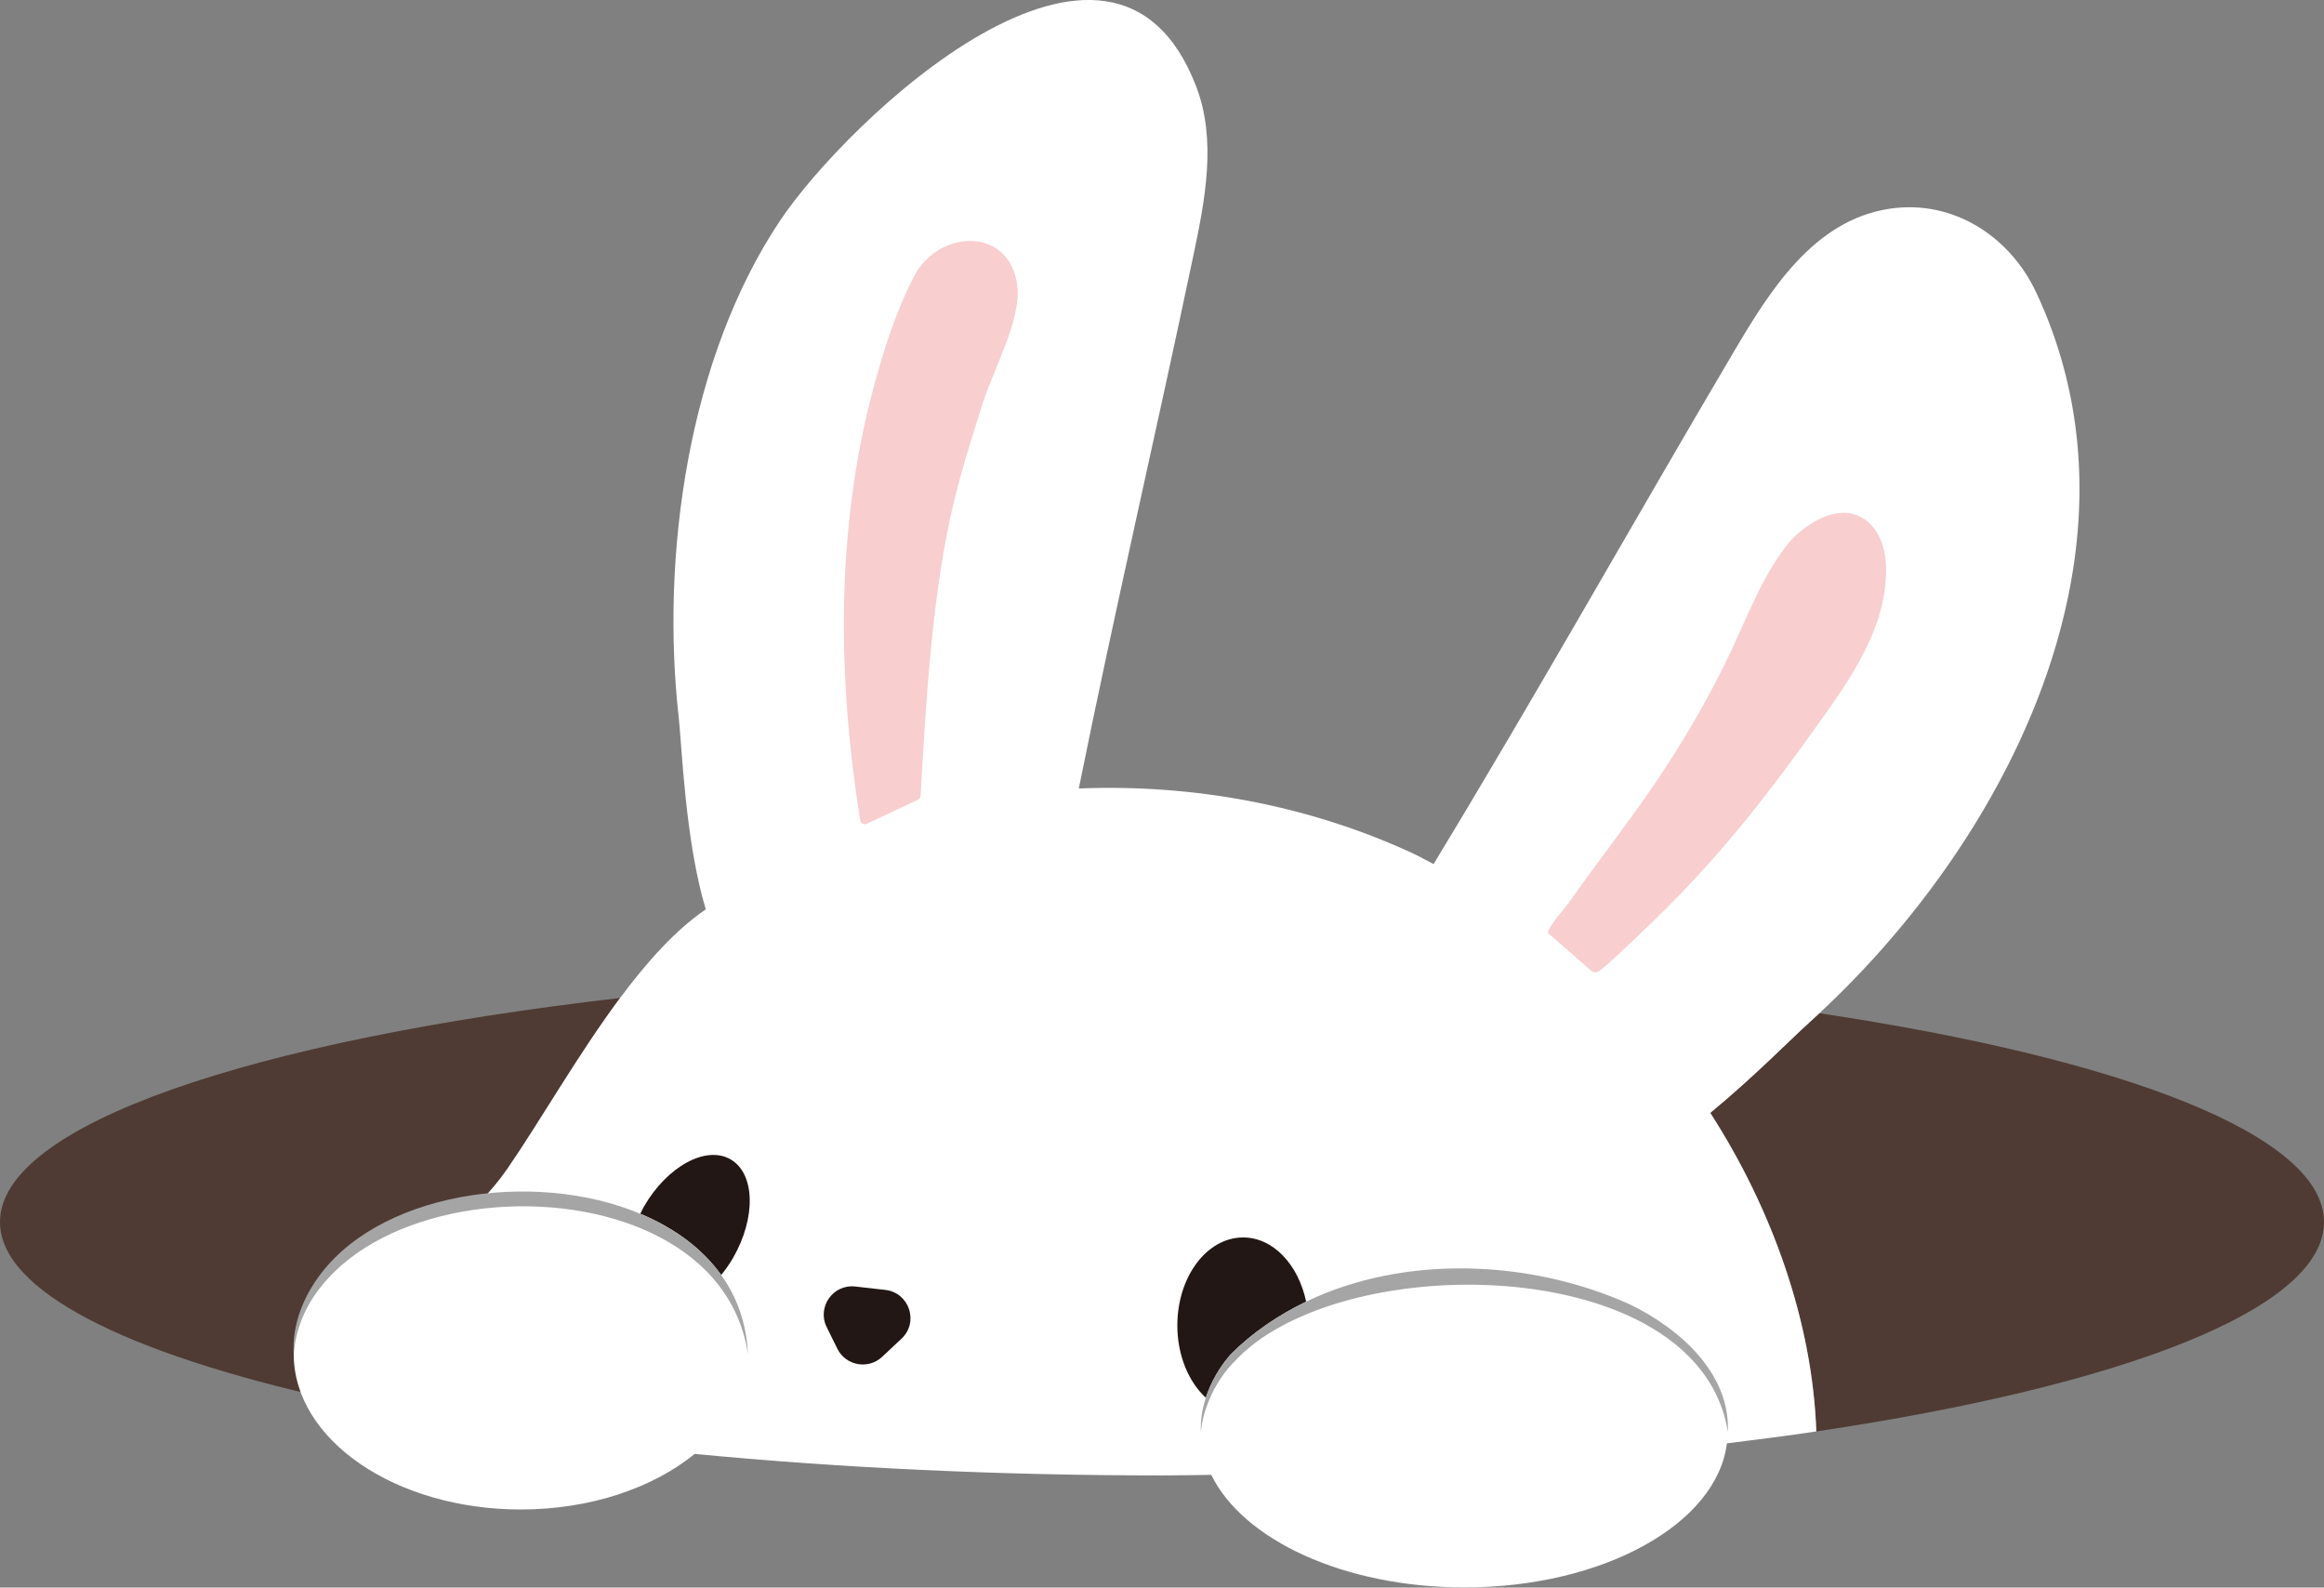 <?xml version="1.0" encoding="UTF-8"?>
<!DOCTYPE svg PUBLIC '-//W3C//DTD SVG 1.0//EN'
          'http://www.w3.org/TR/2001/REC-SVG-20010904/DTD/svg10.dtd'>
<svg height="136.6" preserveAspectRatio="xMidYMid meet" version="1.0" viewBox="0.0 0.0 200.0 136.6" width="200.0" xmlns="http://www.w3.org/2000/svg" xmlns:xlink="http://www.w3.org/1999/xlink" zoomAndPan="magnify"
><rect x="0.0" y="0.0" width="200.0" height="136.6" fill="#808080" stroke="none"/><defs
  ><clipPath id="a"
    ><path d="M 25 0 L 179 0 L 179 136.59 L 25 136.59 Z M 25 0"
    /></clipPath
  ></defs
  ><g
  ><g id="change1_1"
    ><path d="M 155.512 88.164 C 155.867 87.844 156.219 87.512 156.574 87.184 C 182.797 91.113 200 97.695 200 105.152 C 200 112.641 182.684 119.242 156.309 123.168 C 155.98 113.855 152.586 104.156 147.184 95.758 C 150.902 92.699 154.215 89.324 155.512 88.164" fill="#4f3b33"
    /></g
    ><g id="change1_2"
    ><path d="M 0 105.152 C 0 96.789 21.637 89.527 53.363 85.871 C 49.723 90.762 46.473 96.5 43.66 100.574 C 39.555 106.523 32.625 109.844 29.66 116.668 C 29.145 117.863 28.762 119.109 28.453 120.375 C 10.855 116.445 0 111.078 0 105.152" fill="#4f3b33"
    /></g
    ><g clip-path="url(#a)" id="change2_1"
    ><path d="M 175.223 25.148 C 172.953 20.312 168.047 17.152 162.637 17.957 C 156.035 18.941 152.254 25.109 149.145 30.375 C 140.523 44.977 132.191 59.828 123.371 74.348 C 122.738 74.027 122.121 73.672 121.477 73.375 C 112.555 69.27 102.664 67.449 92.84 67.844 C 95.934 52.516 99.496 37.23 102.707 21.953 C 103.719 17.148 104.707 12.051 102.945 7.449 C 95.73 -11.367 72.895 10.359 67.133 18.98 C 59.215 30.828 56.855 47.793 58.406 61.691 C 58.676 64.086 58.965 72.383 60.738 78.246 C 58.133 80.016 55.672 82.773 53.363 85.871 C 49.723 90.762 46.473 96.5 43.66 100.574 C 42.977 101.566 42.195 102.469 41.383 103.344 C 32.234 104.457 25.277 109.918 25.277 116.504 C 25.277 123.891 34.027 129.883 44.82 129.883 C 50.828 129.883 56.199 128.023 59.785 125.102 C 72.094 126.285 85.68 126.953 100 126.953 C 101.43 126.953 102.828 126.922 104.242 126.906 C 106.965 132.496 115.676 136.59 126.023 136.59 C 137.984 136.59 147.758 131.121 148.613 124.195 C 151.25 123.875 153.828 123.535 156.309 123.168 C 155.98 113.855 152.586 104.156 147.184 95.758 C 150.898 92.699 154.215 89.324 155.512 88.164 C 155.867 87.844 156.219 87.512 156.574 87.184 C 166.547 77.914 175.137 65.031 177.969 51.398 C 179.777 42.699 179.238 33.699 175.223 25.148" fill="#fff"
    /></g
    ><g id="change3_1"
    ><path d="M 76.191 110.992 L 73.602 110.699 C 71.688 110.48 70.289 112.469 71.145 114.195 L 72.062 116.055 C 72.434 116.801 73.117 117.254 73.855 117.375 C 74.566 117.488 75.324 117.301 75.91 116.754 L 77.578 115.191 C 79.098 113.773 78.258 111.23 76.191 110.992" fill="#221714"
    /></g
    ><g id="change4_1"
    ><path d="M 137.008 74.902 C 138.418 72.977 139.852 71.07 141.234 69.125 C 143.957 65.301 146.379 61.301 148.461 57.09 C 150.121 53.738 151.375 50.074 153.648 47.07 C 155.285 44.902 158.992 42.672 161.203 45.375 C 161.957 46.297 162.273 47.516 162.309 48.707 C 162.473 54.379 158.633 59.262 155.508 63.633 C 151.867 68.727 148.062 73.477 143.633 77.918 C 143.496 78.051 143.363 78.188 143.23 78.32 C 142.816 78.734 138.965 82.531 137.648 83.543 C 137.426 83.715 137.133 83.703 136.918 83.516 C 135.988 82.699 133.223 80.281 133.223 80.281 C 133.152 79.82 134.656 78.168 134.969 77.727 C 135.637 76.777 136.32 75.836 137.008 74.902" fill="#f8cece"
    /></g
    ><g id="change4_2"
    ><path d="M 81.754 44.656 C 80.168 52.012 79.641 60.938 79.227 68.473 C 79.219 68.617 79.145 68.738 79.008 68.805 C 78.262 69.156 75.676 70.371 74.594 70.883 C 74.352 70.996 74.07 70.84 74.027 70.57 C 72.07 58.355 71.922 45.59 75.121 33.566 C 76.008 30.238 77.082 26.812 78.68 23.746 C 80.805 19.676 87.043 19.469 87.562 24.742 C 87.84 27.555 85.469 31.898 84.613 34.574 C 83.551 37.906 82.488 41.234 81.754 44.656" fill="#f8cece"
    /></g
    ><g id="change3_2"
    ><path d="M 62.066 109.707 C 62.426 109.258 62.773 108.781 63.078 108.25 C 65.082 104.781 64.988 100.977 62.871 99.758 C 60.754 98.535 57.414 100.355 55.414 103.824 C 55.297 104.027 55.211 104.234 55.105 104.438 C 57.961 105.633 60.406 107.383 62.066 109.707" fill="#221714"
    /></g
    ><g id="change5_1"
    ><path d="M 62.066 109.707 C 60.406 107.383 57.961 105.633 55.105 104.438 C 45.836 100.562 32.242 102.602 27.137 110.262 C 25.898 112.105 25.137 114.316 25.277 116.504 C 25.449 114.324 26.324 112.289 27.672 110.656 C 33.02 103.953 45.656 102.02 54.637 105.488 C 57.41 106.559 59.836 108.141 61.59 110.262 C 63.012 111.988 64 114.062 64.363 116.504 C 64.25 113.855 63.414 111.598 62.066 109.707" fill="#a5a5a5"
    /></g
    ><g id="change3_3"
    ><path d="M 112.406 112 C 111.734 108.82 109.574 106.477 106.98 106.477 C 103.855 106.477 101.32 109.863 101.32 114.047 C 101.32 116.629 102.293 118.906 103.77 120.27 C 104.211 118.906 104.965 117.625 105.906 116.539 C 107.812 114.637 110.023 113.148 112.406 112" fill="#221714"
    /></g
    ><g id="change5_2"
    ><path d="M 140.234 112.223 C 131.789 108.414 120.922 107.898 112.406 112 C 110.023 113.148 107.812 114.637 105.906 116.539 C 104.965 117.625 104.211 118.906 103.77 120.27 C 103.461 121.223 103.297 122.215 103.348 123.211 C 103.426 122.258 103.691 121.352 104.047 120.488 C 104.586 119.176 105.379 117.977 106.395 116.996 C 107.914 115.383 110.055 114.059 112.566 113.031 C 124.992 107.945 146.641 110.336 148.699 123.211 C 148.91 118.113 144.473 114.27 140.234 112.223" fill="#a5a5a5"
    /></g
  ></g
></svg
>
